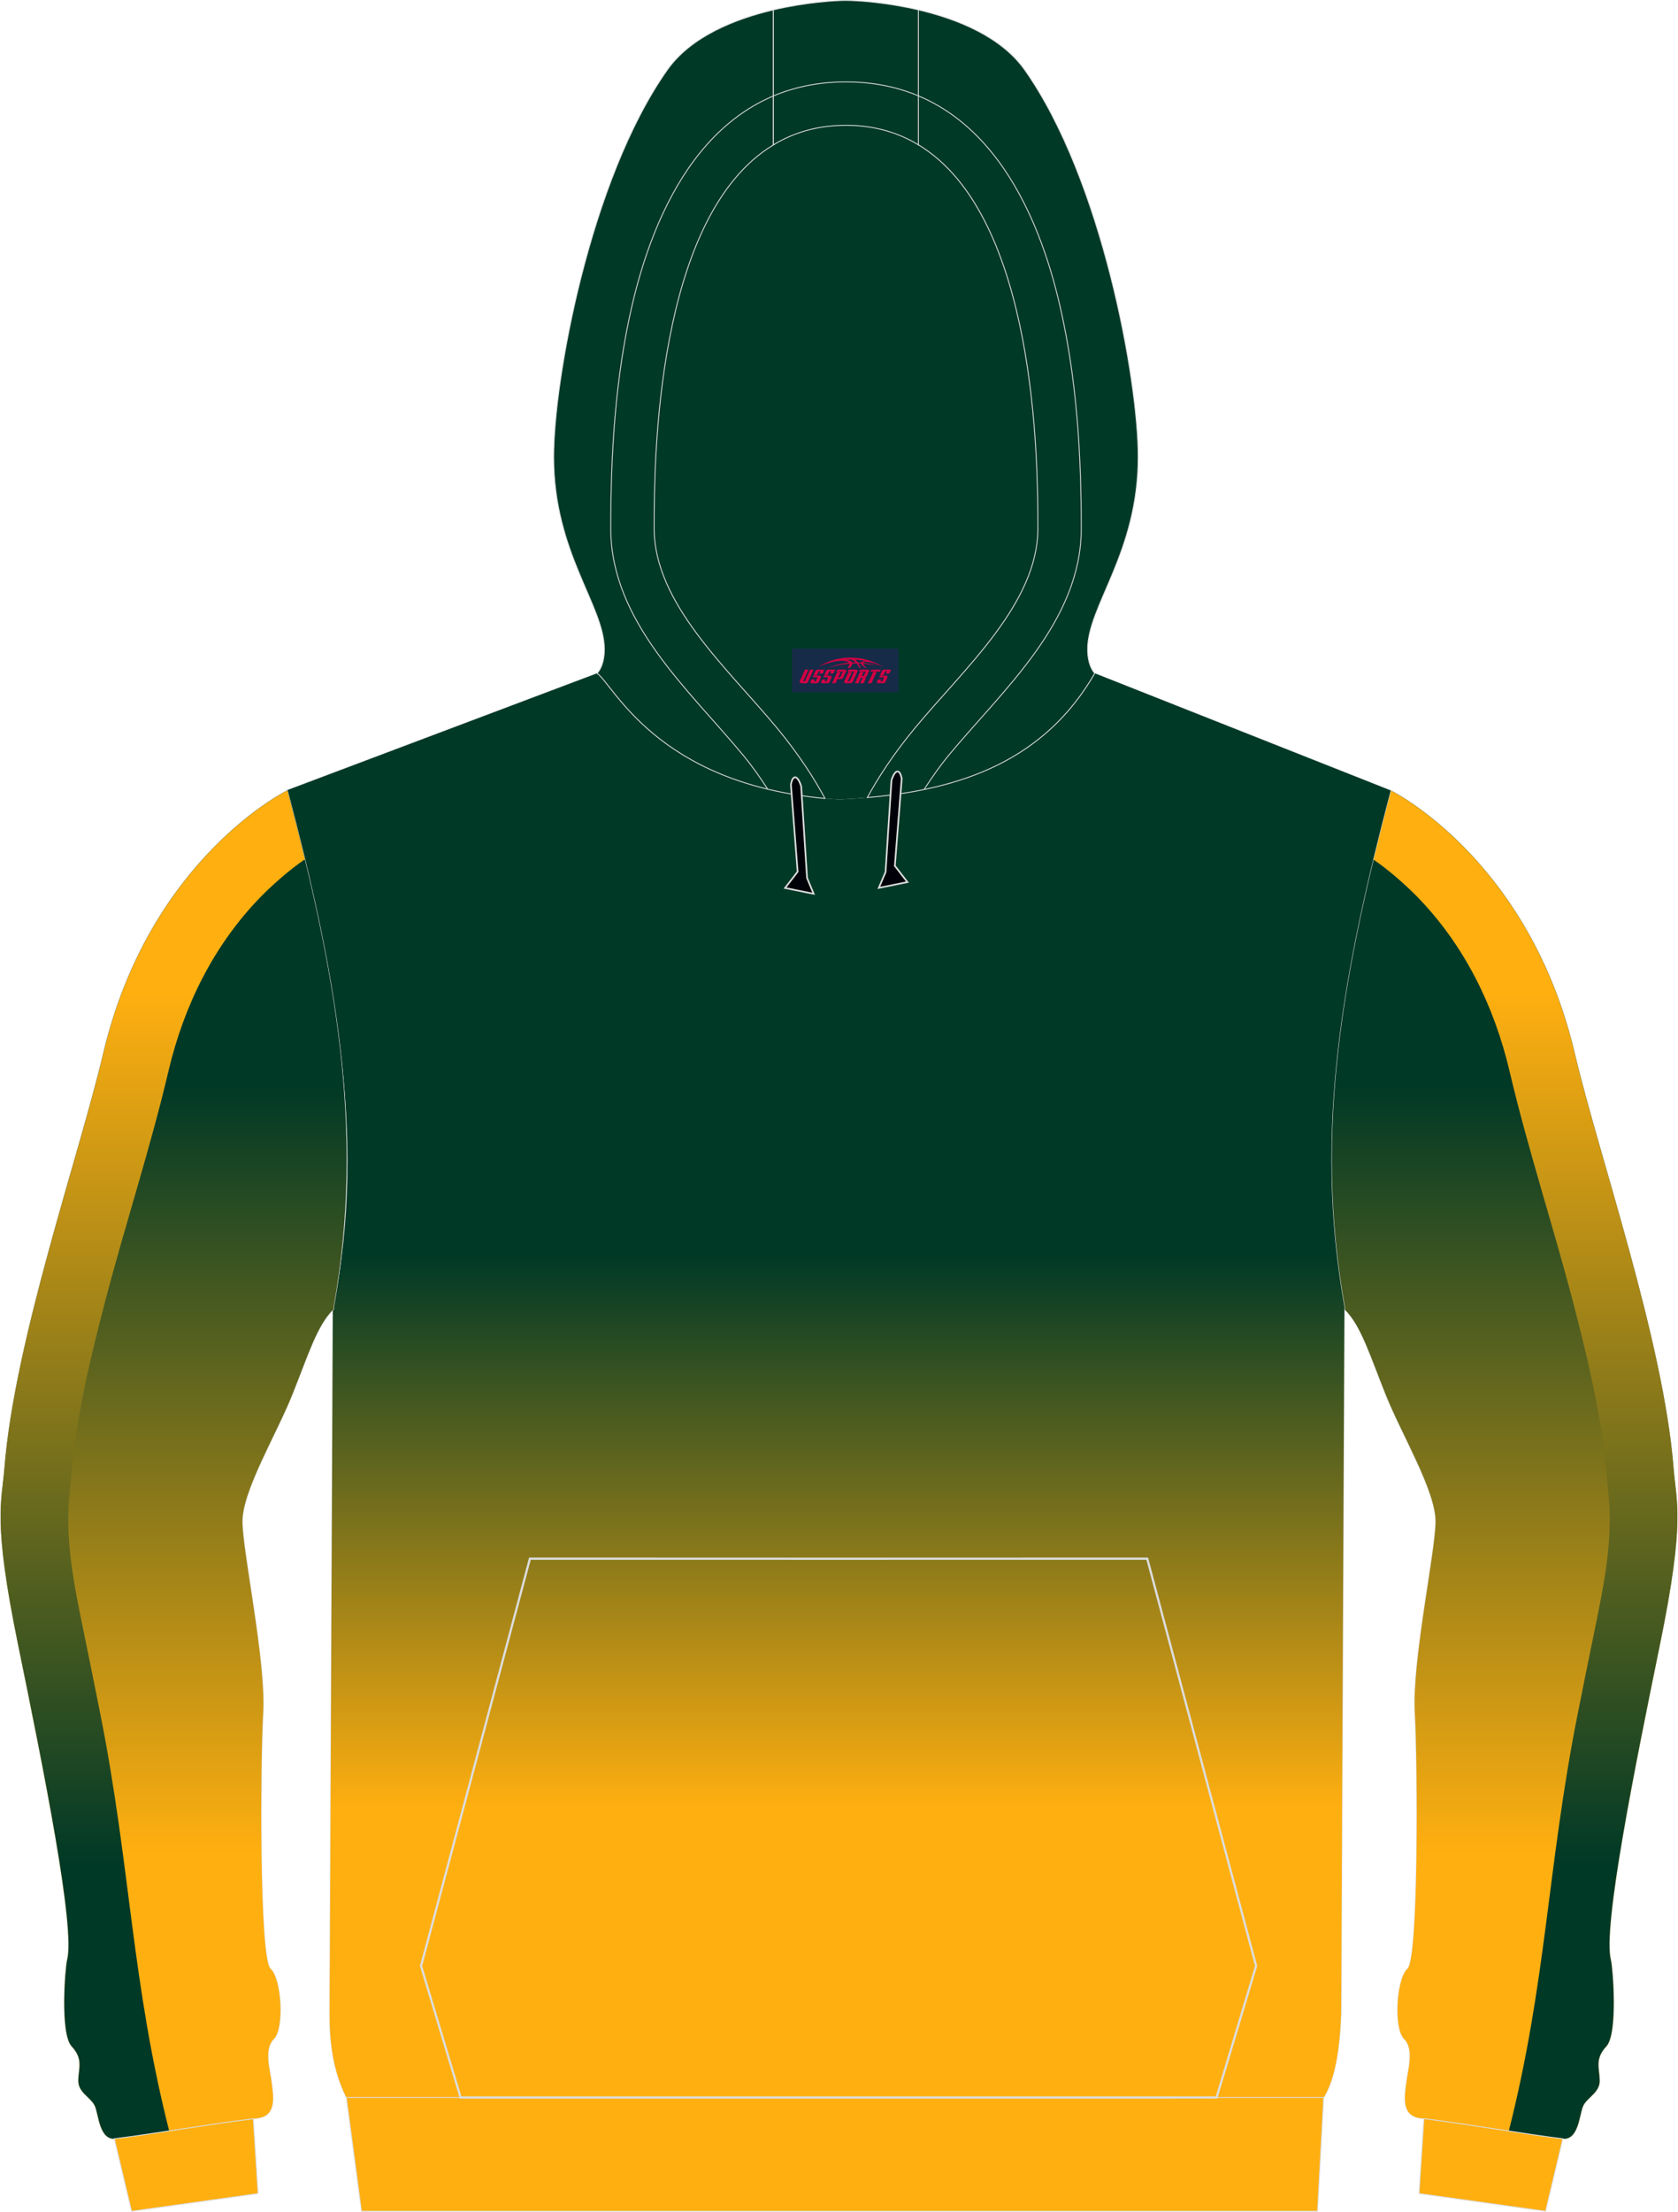 <?xml version="1.0" encoding="utf-8"?>
<!-- Generator: Adobe Illustrator 24.0.1, SVG Export Plug-In . SVG Version: 6.00 Build 0)  -->
<svg xmlns="http://www.w3.org/2000/svg" xmlns:xlink="http://www.w3.org/1999/xlink" version="1.1" id="图层_1" x="0px" y="0px" width="378px" height="498px" viewBox="0 0 377.89 497.98" enable-background="new 0 0 377.89 497.98" xml:space="preserve">
<g>
	<path fill="none" stroke="#DCDDDD" stroke-width="0.2" stroke-miterlimit="22.926" d="M373.86,370.24   c-5.72,27.98-12.97,63.83-11.04,71.11c0.41,1.58,1.64,16.5-1.04,19.38c-2.69,2.91-1.52,4.94-1.49,7.72s-3,3.83-3.79,5.85   c-0.82,2.06-1.01,7.66-4.65,7.22c-9.55-1.2-20.21-3.13-31.98-4.62c-4.27-0.54-3.51-4.91-3.13-7.88c0.35-2.94,1.87-7.66-0.51-9.97   c-2.34-2.34-1.74-13.52,0.79-15.8c2.53-2.31,2.31-46.13,1.64-57.72c-0.63-11.56,4.62-35.97,4.68-42.9   c0.03-6.96-7.62-19.6-11.2-28.52c-3.6-8.96-5.63-15.8-9.36-19.35v-0.57c-7.24-40.15,0-76.68,10.43-116.22   c0,0,31.15,15.26,41.5,59.4c5.41,22.92,19.93,64.37,22.21,93.14C377.53,338.23,379.61,342.23,373.86,370.24L373.86,370.24z"/>
	
		<linearGradient id="SVGID_1_" gradientUnits="userSpaceOnUse" x1="338.823" y1="253.333" x2="338.823" y2="80.915" gradientTransform="matrix(1 0 0 -1 0 497.89)">
		<stop offset="0" style="stop-color:#003926"/>
		<stop offset="1" style="stop-color:#FFAF10"/>
	</linearGradient>
	<path fill-rule="evenodd" clip-rule="evenodd" fill="url(#SVGID_1_)" d="M373.86,370.24c-5.72,27.98-12.97,63.83-11.04,71.11   c0.41,1.58,1.64,16.5-1.04,19.38c-2.69,2.91-1.52,4.94-1.49,7.72s-3,3.83-3.79,5.85c-0.82,2.06-1.01,7.66-4.65,7.22   c-9.55-1.2-20.21-3.13-31.98-4.62c-4.27-0.54-3.51-4.91-3.13-7.88c0.35-2.94,1.87-7.66-0.51-9.97c-2.34-2.34-1.74-13.52,0.79-15.8   c2.53-2.31,2.31-46.13,1.64-57.72c-0.63-11.56,4.62-35.97,4.68-42.9c0.03-6.96-7.62-19.6-11.2-28.52   c-3.6-8.96-5.63-15.8-9.36-19.35v-0.57c-7.24-40.15,0-76.68,10.43-116.22c0,0,31.15,15.26,41.5,59.4   c5.41,22.92,19.93,64.37,22.21,93.14C377.53,338.23,379.61,342.23,373.86,370.24L373.86,370.24z"/>
	
		<linearGradient id="SVGID_2_" gradientUnits="userSpaceOnUse" x1="343.53" y1="78.222" x2="343.53" y2="274.351" gradientTransform="matrix(1 0 0 -1 0 497.89)">
		<stop offset="0" style="stop-color:#003926"/>
		<stop offset="1" style="stop-color:#FFAF10"/>
	</linearGradient>
	<path fill-rule="evenodd" clip-rule="evenodd" fill="url(#SVGID_2_)" d="M309.27,193.49c3.52,2.36,7.55,5.98,10.05,8.55   c10.52,10.83,17.23,24.5,20.67,39.13c4.06,17.28,9.71,34.45,14.22,51.68c3.28,12.54,6.61,26.26,7.64,39.2   c0.09,1.17,0.22,2.33,0.35,3.5c1.26,10.91-0.96,21.3-3.15,32.01c-1.27,6.19-2.53,12.39-3.76,18.59   c-6.78,34.19-6.96,60.11-15.47,93.66c4.19,0.64,8.2,1.24,12.03,1.72c3.64,0.44,3.83-5.16,4.65-7.22c0.79-2.02,3.82-3.07,3.79-5.85   s-1.2-4.81,1.49-7.72c2.68-2.88,1.45-17.8,1.04-19.38c-1.93-7.28,5.32-43.13,11.04-71.11l0,0c5.75-28.01,3.67-32.01,3.06-39.73   c-2.28-28.77-16.8-70.22-22.21-93.14c-10.35-44.14-41.5-59.4-41.5-59.4C311.83,183.19,310.51,188.36,309.27,193.49z"/>
	<path fill="none" stroke="#DCDDDD" stroke-width="0.2" stroke-miterlimit="22.926" d="M64.49,177.97l69.97-26.37   c3.83,2.63,13.92,25.96,54.53,28.4c23.98-1.08,45.2-6.96,57.58-28.4l66.65,26.37c-10.4,39.55-17.68,76.07-10.43,116.22   l-0.74,159.18c-0.32,8.2-1.42,14.88-3.92,18.87H77.97c-3.13-6.33-3.79-12.83-3.76-19.25c0-4.08,0.03-8.2,0.06-12.32l0.66-145.92   C83.31,254.4,74.23,216.03,64.49,177.97L64.49,177.97z"/>
	
		<linearGradient id="SVGID_3_" gradientUnits="userSpaceOnUse" x1="188.855" y1="215.111" x2="188.855" y2="90.663" gradientTransform="matrix(1 0 0 -1 0 497.89)">
		<stop offset="0" style="stop-color:#003926"/>
		<stop offset="1" style="stop-color:#FFAF10"/>
	</linearGradient>
	<path fill-rule="evenodd" clip-rule="evenodd" fill="url(#SVGID_3_)" d="M64.49,177.97l69.97-26.37   c3.83,2.63,13.92,25.96,54.53,28.4c23.98-1.08,45.2-6.96,57.58-28.4l66.65,26.37c-10.4,39.55-17.68,76.07-10.43,116.22   l-0.74,159.18c-0.32,8.2-1.42,14.88-3.92,18.87H77.97c-3.13-6.33-3.79-12.83-3.76-19.25c0-4.08,0.03-8.2,0.06-12.32l0.66-145.92   C83.31,254.4,74.23,216.03,64.49,177.97L64.49,177.97z"/>
	<path fill="none" stroke="#DCDDDD" stroke-width="0.2" stroke-miterlimit="22.926" d="M4.03,370.24   c5.72,27.98,12.97,63.83,11.04,71.11c-0.41,1.58-1.64,16.5,1.04,19.38c2.69,2.91,1.52,4.94,1.49,7.72s3,3.83,3.79,5.85   c0.82,2.06,1.01,7.66,4.65,7.22c9.55-1.2,20.21-3.13,31.98-4.62c4.27-0.54,3.51-4.91,3.13-7.88c-0.35-2.94-1.87-7.66,0.51-9.97   c2.34-2.34,1.74-13.52-0.79-15.8c-2.53-2.31-2.31-46.13-1.64-57.72c0.63-11.56-4.62-35.97-4.68-42.9   c-0.03-6.96,7.62-19.6,11.2-28.52c3.6-8.96,5.63-15.8,9.36-19.35v-0.57c7.24-40.15,0-76.68-10.43-116.22c0,0-31.15,15.26-41.5,59.4   c-5.41,22.92-19.93,64.37-22.21,93.14C0.36,338.23-1.72,342.23,4.03,370.24L4.03,370.24z"/>
	
		<linearGradient id="SVGID_4_" gradientUnits="userSpaceOnUse" x1="39.067" y1="253.333" x2="39.067" y2="80.915" gradientTransform="matrix(1 0 0 -1 0 497.89)">
		<stop offset="0" style="stop-color:#003926"/>
		<stop offset="1" style="stop-color:#FFAF10"/>
	</linearGradient>
	<path fill-rule="evenodd" clip-rule="evenodd" fill="url(#SVGID_4_)" d="M4.03,370.24c5.72,27.98,12.97,63.83,11.04,71.11   c-0.41,1.58-1.64,16.5,1.04,19.38c2.69,2.91,1.52,4.94,1.49,7.72s3,3.83,3.79,5.85c0.82,2.06,1.01,7.66,4.65,7.22   c9.55-1.2,20.21-3.13,31.98-4.62c4.27-0.54,3.51-4.91,3.13-7.88c-0.35-2.94-1.87-7.66,0.51-9.97c2.34-2.34,1.74-13.52-0.79-15.8   c-2.53-2.31-2.31-46.13-1.64-57.72c0.63-11.56-4.62-35.97-4.68-42.9c-0.03-6.96,7.62-19.6,11.2-28.52   c3.6-8.96,5.63-15.8,9.36-19.35v-0.57c7.24-40.15,0-76.68-10.43-116.22c0,0-31.15,15.26-41.5,59.4   c-5.41,22.92-19.93,64.37-22.21,93.14C0.36,338.23-1.72,342.23,4.03,370.24L4.03,370.24z"/>
	
		<linearGradient id="SVGID_5_" gradientUnits="userSpaceOnUse" x1="34.36" y1="78.222" x2="34.36" y2="274.351" gradientTransform="matrix(1 0 0 -1 0 497.89)">
		<stop offset="0" style="stop-color:#003926"/>
		<stop offset="1" style="stop-color:#FFAF10"/>
	</linearGradient>
	<path fill-rule="evenodd" clip-rule="evenodd" fill="url(#SVGID_5_)" d="M68.62,193.49c-3.52,2.36-7.55,5.98-10.05,8.55   c-10.52,10.83-17.23,24.5-20.67,39.13c-4.06,17.28-9.71,34.45-14.22,51.68c-3.28,12.54-6.61,26.26-7.64,39.2   c-0.09,1.17-0.22,2.33-0.35,3.5c-1.26,10.91,0.96,21.3,3.15,32.01c1.27,6.19,2.53,12.39,3.76,18.59   c6.78,34.19,6.96,60.11,15.47,93.66c-4.19,0.64-8.2,1.24-12.03,1.72c-3.64,0.44-3.83-5.16-4.65-7.22   c-0.79-2.02-3.82-3.07-3.79-5.85s1.2-4.81-1.49-7.72c-2.68-2.88-1.45-17.8-1.04-19.38c1.93-7.28-5.32-43.13-11.04-71.11l0,0   c-5.75-28.01-3.67-32.01-3.06-39.73c2.28-28.77,16.8-70.22,22.21-93.14c10.35-44.14,41.5-59.4,41.5-59.4   C66.06,183.19,67.38,188.36,68.62,193.49z"/>
	<path fill-rule="evenodd" clip-rule="evenodd" fill="#003926" d="M201.24,178.95L201.24,178.95l-0.44,0.06L201.24,178.95   L201.24,178.95L201.24,178.95L201.24,178.95z M195.32,179.58c2.28-4.18,5.72-9.62,10.72-15.64c11.13-13.46,27.71-28.05,27.71-44.99   c0-14.44-0.19-70.22-26.92-86.34c-4.58-2.78-9.99-4.4-16.33-4.4c-6.33,0-11.71,1.61-16.33,4.4c-26.7,16.12-26.89,71.9-26.89,86.34   c0,16.94,16.58,31.53,27.71,44.99c5.06,6.11,8.51,11.62,10.78,15.83c1.04,0.09,2.12,0.16,3.19,0.22   C191.15,179.9,193.24,179.77,195.32,179.58L195.32,179.58L195.32,179.58L195.32,179.58L195.32,179.58z M185.76,179.77   c-0.35-0.03-0.66-0.06-1.01-0.13C185.1,179.71,185.42,179.74,185.76,179.77L185.76,179.77L185.76,179.77L185.76,179.77   L185.76,179.77z M184.18,179.61L184.18,179.61c-1.48-0.15-2.91-0.34-4.3-0.57l0,0C181.27,179.26,182.69,179.45,184.18,179.61z"/>
	
		<path fill-rule="evenodd" clip-rule="evenodd" fill="#FFAF10" stroke="#DCDDDD" stroke-width="0.2" stroke-miterlimit="22.926" d="   M348.11,497.87l-28.5-3.99l1.08-16.88c11.46,1.49,21.83,3.35,31.15,4.53c0.06,0,0.09,0,0.16,0l0,0l0,0L348.11,497.87z"/>
	
		<path fill-rule="evenodd" clip-rule="evenodd" fill="#FFAF10" stroke="#DCDDDD" stroke-width="0.2" stroke-miterlimit="22.926" d="   M29.59,497.87l28.5-3.99l-1.08-16.85c-11.46,1.46-21.83,3.32-31.15,4.49c-0.06,0-0.09,0-0.16,0l0,0l0,0L29.59,497.87z"/>
	
		<path fill-rule="evenodd" clip-rule="evenodd" fill="#003926" stroke="#DCDDDD" stroke-width="0.2" stroke-miterlimit="22.926" d="   M206.83,2.22c8.76,2.06,18.63,6.01,23.95,13.52c17.46,24.73,25.56,69.94,25.56,87.13c0,21.59-11.39,33.5-11.39,43.31   c0,3.86,1.55,5.35,1.61,5.41c-11.27,19.54-29.89,26.15-51.24,27.98c2.28-4.18,5.72-9.62,10.72-15.64   c11.13-13.46,27.71-28.05,27.71-44.99c0-14.44-0.19-70.22-26.92-86.34V2.22L206.83,2.22L206.83,2.22L206.83,2.22L206.83,2.22z    M174.19,32.61c-26.7,16.12-26.89,71.9-26.89,86.34c0,16.94,16.58,31.53,27.71,44.99c5.06,6.11,8.51,11.62,10.78,15.83   c-37.93-3.45-47.61-25.61-51.34-28.17c0,0,1.64-1.49,1.64-5.41c0-9.81-11.42-21.72-11.42-43.31c0-17.19,8.13-62.4,25.59-87.13   c5.28-7.5,15.19-11.47,23.91-13.52v30.38C174.18,32.61,174.19,32.61,174.19,32.61z"/>
	
		<path fill-rule="evenodd" clip-rule="evenodd" fill="#003926" stroke="#DCDDDD" stroke-width="0.2" stroke-miterlimit="22.926" d="   M206.83,2.22v30.39c-4.58-2.78-9.99-4.4-16.33-4.4c-6.33,0-11.71,1.61-16.33,4.4V2.22c7.46-1.74,14.08-2.12,16.33-2.12   C192.79,0.1,199.4,0.48,206.83,2.22L206.83,2.22z"/>
	<g>
		<path fill="none" stroke="#DCDDDD" stroke-width="0.756" stroke-miterlimit="22.926" d="M202.88,175.31L201.33,195l2.69,3.48    l-5.79,1.17l1.39-3.26l1.33-20.67C200.95,175.72,202.15,171.89,202.88,175.31L202.88,175.31z"/>
		<path fill-rule="evenodd" clip-rule="evenodd" fill="#000108" d="M202.88,175.31L201.33,195l2.69,3.48l-5.79,1.17l1.39-3.26    l1.33-20.67C200.95,175.72,202.15,171.89,202.88,175.31L202.88,175.31z"/>
	</g>
	<g>
		<path fill="none" stroke="#DCDDDD" stroke-width="0.756" stroke-miterlimit="22.926" d="M178.3,176.64l1.52,19.69l-2.69,3.48    l5.79,1.17l-1.36-3.26l-1.33-20.71C180.23,177,179,173.19,178.3,176.64L178.3,176.64z"/>
		<path fill-rule="evenodd" clip-rule="evenodd" fill="#000108" d="M178.3,176.64l1.52,19.69l-2.69,3.48l5.79,1.17l-1.36-3.26    l-1.33-20.71C180.23,177,179,173.19,178.3,176.64L178.3,176.64z"/>
	</g>
	
		<polygon fill-rule="evenodd" clip-rule="evenodd" fill="#FFAF10" stroke="#DCDDDD" stroke-width="0.2" stroke-miterlimit="22.926" points="   77.97,472.25 298.13,472.25 296.74,497.87 81.38,497.87  "/>
	<path fill="none" stroke="#DCDDDD" stroke-width="0.2" stroke-miterlimit="22.926" d="M172.86,177.65   c-1.77-2.75-3.6-5.32-5.41-7.5c-12.34-14.92-29.92-30.2-29.92-51.19c0-16.85,1.01-33.94,4.84-50.37   c5.79-24.76,19.23-50.15,48.14-50.15 M208.1,177.78c1.77-2.78,3.67-5.41,5.47-7.63c12.37-14.92,29.95-30.2,29.95-51.19   c0-16.85-1.04-33.94-4.87-50.37c-5.75-24.76-19.2-50.15-48.14-50.15"/>
	
	<polygon fill="none" stroke="#DCDDDD" stroke-width="0.5" stroke-miterlimit="22.926" points="274,472.24 282.9,442.63    258.38,350.94 188.85,350.95 119.32,350.94 94.8,442.63 103.71,472.25 258.43,472.25  "/>
</g>
<g id="tag_logo">
	<rect y="146.04" fill="#162B48" width="24" height="9.818" x="178.37"/>
	<g>
		<path fill="#D30044" d="M194.33,149.23l0.005-0.011c0.131-0.311,1.085-0.262,2.351,0.071c0.715,0.24,1.44,0.54,2.193,0.9    c-0.218-0.147-0.447-0.289-0.682-0.42l0.011,0.005l-0.011-0.005c-1.478-0.845-3.218-1.418-5.1-1.62    c-1.282-0.115-1.658-0.082-2.411-0.055c-2.449,0.142-4.68,0.905-6.458,2.095c1.26-0.638,2.722-1.075,4.195-1.336    c1.467-0.18,2.476-0.033,2.771,0.344c-1.691,0.175-3.469,0.633-4.555,1.075c1.156-0.338,2.967-0.665,4.647-0.813    c0.016,0.251-0.115,0.567-0.415,0.96h0.475c0.376-0.382,0.584-0.725,0.595-1.004c0.333-0.022,0.66-0.033,0.971-0.033    C193.16,149.67,193.37,150.02,193.57,150.41h0.262c-0.125-0.344-0.295-0.687-0.518-1.036c0.207,0,0.393,0.005,0.567,0.011    c0.104,0.267,0.496,0.66,1.058,1.025h0.245c-0.442-0.365-0.753-0.753-0.835-1.004c1.047,0.065,1.696,0.224,2.885,0.513    C196.15,149.49,195.41,149.32,194.33,149.23z M191.89,149.14c-0.164-0.295-0.655-0.485-1.402-0.551    c0.464-0.033,0.922-0.055,1.364-0.055c0.311,0.147,0.589,0.344,0.84,0.589C192.43,149.12,192.16,149.13,191.89,149.14z M193.87,149.19c-0.224-0.016-0.458-0.027-0.715-0.044c-0.147-0.202-0.311-0.398-0.502-0.6c0.082,0,0.164,0.005,0.24,0.011    c0.72,0.033,1.429,0.125,2.138,0.273C194.36,148.79,193.98,148.95,193.87,149.19z"/>
		<path fill="#D30044" d="M181.29,150.77L180.12,153.32C179.94,153.69,180.21,153.83,180.69,153.83l0.873,0.005    c0.115,0,0.251-0.049,0.327-0.175l1.342-2.891H182.45L181.23,153.4H181.06c-0.147,0-0.185-0.033-0.147-0.125l1.156-2.504H181.29L181.29,150.77z M183.15,152.12h1.271c0.36,0,0.584,0.125,0.442,0.425L184.39,153.58C184.29,153.8,184.02,153.83,183.79,153.83H182.87c-0.267,0-0.442-0.136-0.349-0.333l0.235-0.513h0.742L183.32,153.36C183.3,153.41,183.34,153.42,183.4,153.42h0.18    c0.082,0,0.125-0.016,0.147-0.071l0.376-0.813c0.011-0.022,0.011-0.044-0.055-0.044H182.98L183.15,152.12L183.15,152.12z M183.97,152.05h-0.78l0.475-1.025c0.098-0.218,0.338-0.256,0.578-0.256H185.69L185.3,151.61L184.52,151.73l0.262-0.562H184.49c-0.082,0-0.12,0.016-0.147,0.071L183.97,152.05L183.97,152.05z M185.56,152.12L185.39,152.49h1.069c0.06,0,0.06,0.016,0.049,0.044    L186.13,153.35C186.11,153.4,186.07,153.42,185.99,153.42H185.81c-0.055,0-0.104-0.011-0.082-0.06l0.175-0.376H185.16L184.93,153.5C184.83,153.69,185.01,153.83,185.28,153.83h0.916c0.24,0,0.502-0.033,0.605-0.251l0.475-1.031c0.142-0.3-0.082-0.425-0.442-0.425H185.56L185.56,152.12z M186.37,152.05l0.371-0.818c0.022-0.055,0.06-0.071,0.147-0.071h0.295L186.92,151.72l0.791-0.115l0.387-0.845H186.65c-0.24,0-0.48,0.038-0.578,0.256L185.6,152.05L186.37,152.05L186.37,152.05z M188.77,152.51h0.278c0.087,0,0.153-0.022,0.202-0.115    l0.496-1.075c0.033-0.076-0.011-0.12-0.125-0.12H188.22l0.431-0.431h1.522c0.355,0,0.485,0.153,0.393,0.355l-0.676,1.445    c-0.06,0.125-0.175,0.333-0.644,0.327l-0.649-0.005L188.16,153.83H187.38l1.178-2.558h0.785L188.77,152.51L188.77,152.51z     M191.36,153.32c-0.022,0.049-0.06,0.076-0.142,0.076h-0.191c-0.082,0-0.109-0.027-0.082-0.076l0.944-2.051h-0.785l-0.987,2.138    c-0.125,0.273,0.115,0.415,0.453,0.415h0.72c0.327,0,0.649-0.071,0.769-0.322l1.085-2.384c0.093-0.202-0.06-0.355-0.415-0.355    h-1.533l-0.431,0.431h1.38c0.115,0,0.164,0.033,0.131,0.104L191.36,153.32L191.36,153.32z M194.08,152.19h0.278    c0.087,0,0.158-0.022,0.202-0.115l0.344-0.753c0.033-0.076-0.011-0.12-0.125-0.12h-1.402l0.425-0.431h1.527    c0.355,0,0.485,0.153,0.393,0.355l-0.529,1.124c-0.044,0.093-0.147,0.18-0.393,0.18c0.224,0.011,0.256,0.158,0.175,0.327    l-0.496,1.075h-0.785l0.54-1.167c0.022-0.055-0.005-0.087-0.104-0.087h-0.235L193.31,153.83h-0.785l1.178-2.558h0.785L194.08,152.19L194.08,152.19z M196.65,151.28L195.47,153.83h0.785l1.184-2.558H196.65L196.65,151.28z M198.16,151.21l0.202-0.431h-2.1l-0.295,0.431    H198.16L198.16,151.21z M198.14,152.12h1.271c0.36,0,0.584,0.125,0.442,0.425l-0.475,1.031c-0.104,0.218-0.371,0.251-0.605,0.251    h-0.916c-0.267,0-0.442-0.136-0.349-0.333l0.235-0.513h0.742L198.31,153.36c-0.022,0.049,0.022,0.06,0.082,0.06h0.18    c0.082,0,0.125-0.016,0.147-0.071l0.376-0.813c0.011-0.022,0.011-0.044-0.049-0.044h-1.069L198.14,152.12L198.14,152.12z     M198.95,152.05H198.17l0.475-1.025c0.098-0.218,0.338-0.256,0.578-0.256h1.451l-0.387,0.845l-0.791,0.115l0.262-0.562h-0.295    c-0.082,0-0.12,0.016-0.147,0.071L198.95,152.05z"/>
	</g>
</g>
</svg>